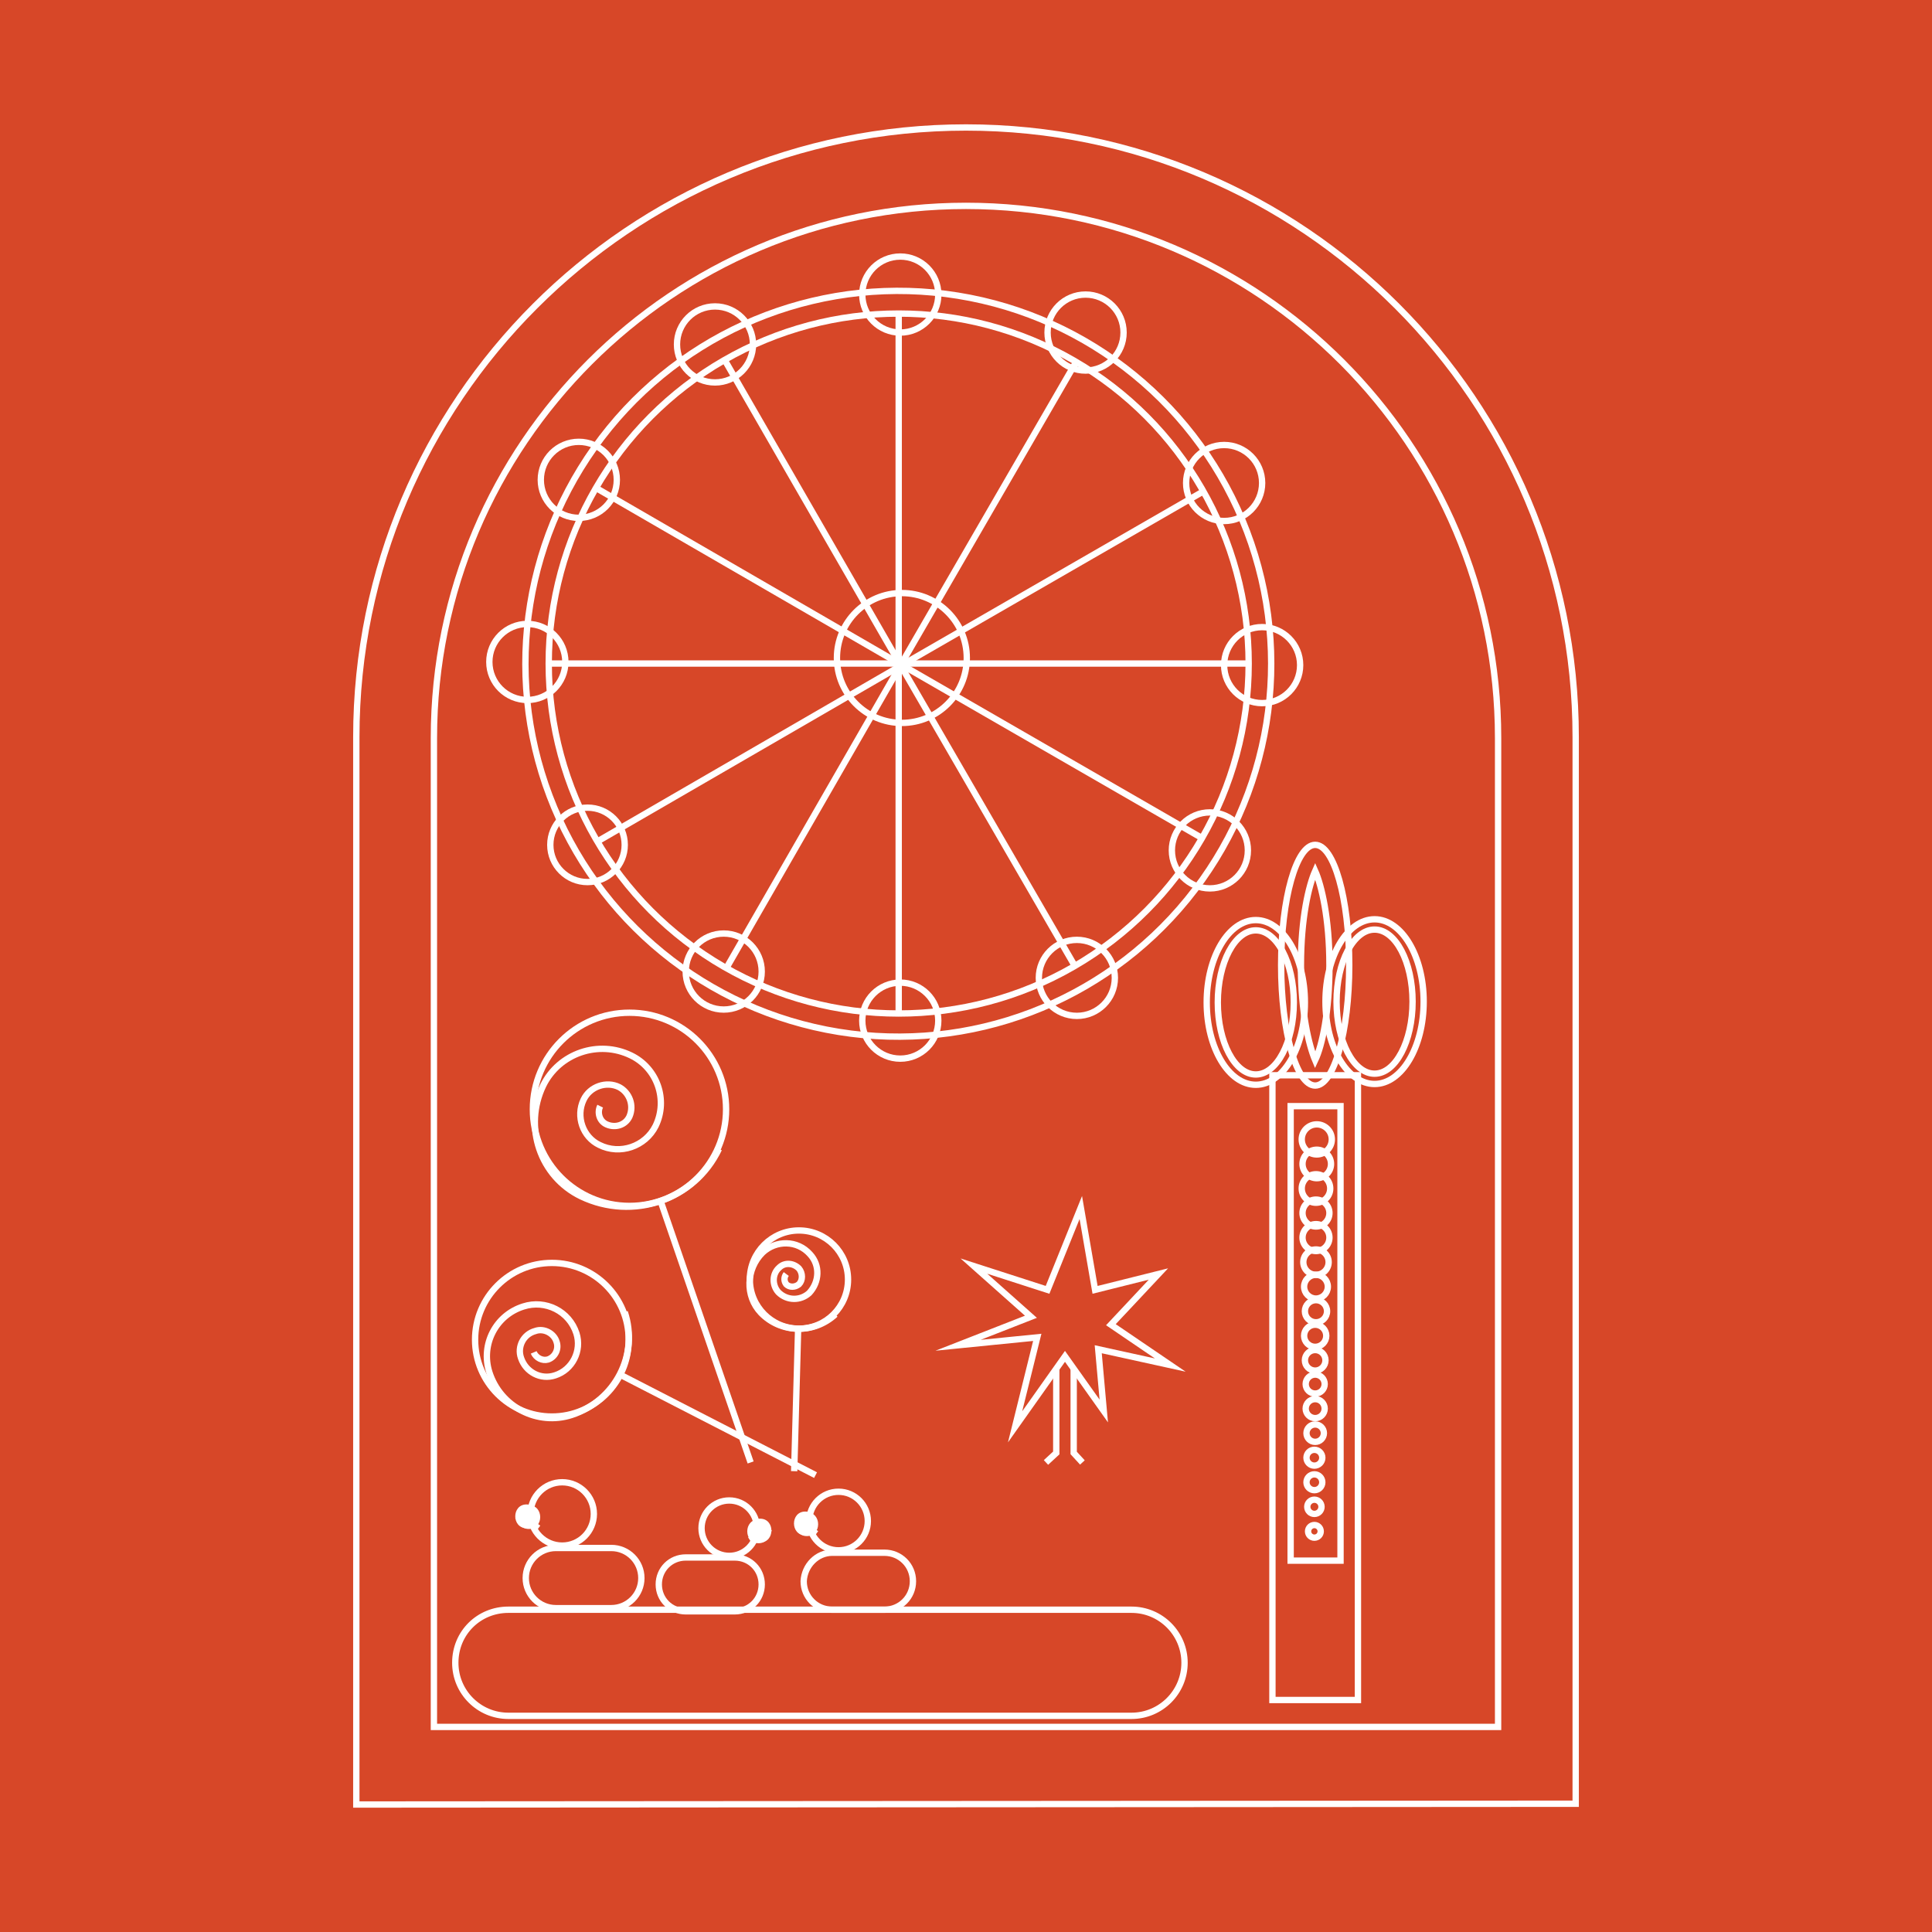 <?xml version="1.0" encoding="utf-8"?>
<!-- Generator: Adobe Illustrator 26.5.0, SVG Export Plug-In . SVG Version: 6.00 Build 0)  -->
<svg version="1.1" id="Calque_1" xmlns="http://www.w3.org/2000/svg" xmlns:xlink="http://www.w3.org/1999/xlink" x="0px" y="0px"
	 viewBox="0 0 244 244" style="enable-background:new 0 0 244 244;" xml:space="preserve">
<style type="text/css">
	.st0{fill:#D74728;}
	.st1{fill:none;stroke:#FFFFFF;stroke-width:0.8;stroke-miterlimit:10;}
	.st2{fill:#FFFFFF;}
	.st3{clip-path:url(#SVGID_00000057850308408487284950000010476285129993948545_);}
	.st4{clip-path:url(#SVGID_00000040535667843790779550000005294647516106613146_);}
	.st5{clip-path:url(#SVGID_00000071540930272809311360000015898791567373013659_);}
</style>
<rect class="st0" width="244" height="244"/>
<g>
	<path class="st1" d="M54.8,218.1V93.2c0-37.1,30.2-67.2,67.2-67.2c37.1,0,67.2,30.2,67.2,67.2v124.9H54.8z"/>
	<g>
		<polygon class="st1" points="132.3,162.9 136.5,152.5 138.3,162.9 146.3,160.9 140.3,167.3 147.8,172.4 138.7,170.4 139.4,178.2 
			134.5,171.3 128.2,180.2 131,168.9 121,169.9 130.2,166.3 123,159.9 		"/>
		<polyline class="st1" points="133.4,172.9 133.4,183.5 132.1,184.7 		"/>
		<polyline class="st1" points="135.6,172.9 135.6,183.5 136.7,184.7 		"/>
	</g>
	<path class="st1" d="M45,227.9V93.1c0-42.5,34.5-77,77-77c42.5,0,77,34.5,77,77v134.7L45,227.9L45,227.9z"/>
	
		<ellipse transform="matrix(0.16 -0.987 0.987 0.16 12.58 182.446)" class="st1" cx="113.5" cy="83.8" rx="47.1" ry="47.1"/>
	<circle class="st1" cx="113.5" cy="83.8" r="44.2"/>
	<polyline class="st1" points="113.5,39.6 113.5,84.1 113.5,128 	"/>
	<polyline class="st1" points="69.5,83.8 114,83.8 157.9,83.8 	"/>
	<polyline class="st1" points="75.4,106.3 113.9,84 151.9,62.1 	"/>
	<polyline class="st1" points="91.6,122.5 113.8,83.9 135.8,45.9 	"/>
	<polyline class="st1" points="135.8,122.1 113.5,83.6 91.6,45.6 	"/>
	<polyline class="st1" points="151.9,105.9 113.4,83.7 75.4,61.7 	"/>
	<circle class="st1" cx="159.4" cy="84" r="4.8"/>
	<g>
		<circle class="st1" cx="73.1" cy="60.6" r="4.8"/>
		<circle class="st1" cx="90.3" cy="43.5" r="4.8"/>
		<circle class="st1" cx="113.7" cy="37.2" r="4.8"/>
		<circle class="st1" cx="137.1" cy="42" r="4.8"/>
		<circle class="st1" cx="154.6" cy="61" r="4.8"/>
		<circle class="st1" cx="152.8" cy="107.4" r="4.8"/>
		<circle class="st1" cx="136" cy="123.5" r="4.8"/>
		<circle class="st1" cx="113.7" cy="128.9" r="4.8"/>
		<circle class="st1" cx="91.4" cy="122.7" r="4.8"/>
		<circle class="st1" cx="74.2" cy="106.7" r="4.7"/>
		<circle class="st1" cx="66.6" cy="83.6" r="4.8"/>
	</g>
	<circle class="st1" cx="113.9" cy="83.1" r="8.2"/>
	<g>
		<path class="st1" d="M160.7,135.8h10.8v78.9h-10.8V135.8z"/>
		<ellipse class="st1" cx="158.6" cy="126.6" rx="6.2" ry="10.4"/>
		<ellipse class="st1" cx="158.6" cy="126.6" rx="4.8" ry="9.1"/>
		<ellipse class="st1" cx="173.6" cy="126.5" rx="6.2" ry="10.4"/>
		<ellipse class="st1" cx="173.6" cy="126.5" rx="4.8" ry="9.1"/>
		<rect x="163" y="139.7" class="st1" width="6.3" height="57.4"/>
		<ellipse class="st1" cx="166.1" cy="121.9" rx="4.3" ry="15.2"/>
		<path class="st1" d="M166.1,133.9c-0.8-1.9-1.8-6-1.8-12s1-10.1,1.8-11.9c0.8,1.8,1.8,6,1.8,11.9S167,132,166.1,133.9z"/>
		<g>
			<circle class="st1" cx="166" cy="193.4" r="0.8"/>
			<circle class="st1" cx="166" cy="190.3" r="0.9"/>
			<circle class="st1" cx="166" cy="187.2" r="1"/>
			<circle class="st1" cx="166" cy="184.1" r="1"/>
			<circle class="st1" cx="166.1" cy="181" r="1.1"/>
			<circle class="st1" cx="166.1" cy="177.9" r="1.2"/>
			<circle class="st1" cx="166.1" cy="174.8" r="1.2"/>
			<circle class="st1" cx="166.1" cy="171.8" r="1.3"/>
			<circle class="st1" cx="166.1" cy="168.7" r="1.4"/>
			<circle class="st1" cx="166.2" cy="165.6" r="1.4"/>
			<circle class="st1" cx="166.2" cy="162.5" r="1.5"/>
			<circle class="st1" cx="166.2" cy="159.4" r="1.6"/>
			<circle class="st1" cx="166.2" cy="156.3" r="1.7"/>
			<circle class="st1" cx="166.2" cy="153.2" r="1.7"/>
			<circle class="st1" cx="166.2" cy="150.1" r="1.8"/>
			<circle class="st1" cx="166.3" cy="147" r="1.8"/>
			<circle class="st1" cx="166.3" cy="143.9" r="1.9"/>
		</g>
	</g>
	<g>
		<circle class="st1" cx="71" cy="191.2" r="4"/>
		<path class="st1" d="M65.2,191.4c0.3,0.1,0.6,0.2,0.8,0.3c0.5,0.2,2,1.3,2,1.3"/>
		<path class="st1" d="M67.3,191c0,0-1,0.3-1.5,0.3c-0.2,0-0.3,0-0.5-0.1"/>
		<path class="st2" d="M66.5,193c1.9,0,1.9-3,0-3S64.6,193,66.5,193L66.5,193z"/>
		<path class="st2" d="M66.8,193.1c1.9,0,1.9-3,0-3S64.8,193.1,66.8,193.1L66.8,193.1z"/>
		<path class="st1" d="M70.2,195.5h7c2.1,0,3.8,1.7,3.8,3.8l0,0c0,2.1-1.7,3.8-3.8,3.8h-7c-2.1,0-3.8-1.7-3.8-3.8l0,0
			C66.4,197.2,68.1,195.5,70.2,195.5z"/>
		<path class="st1" d="M64.2,203.3h78.7c3.7,0,6.7,3,6.7,6.7v0c0,3.7-3,6.7-6.7,6.7H64.2c-3.7,0-6.7-3-6.7-6.7v0
			C57.5,206.2,60.5,203.3,64.2,203.3z"/>
		<g>
			<ellipse class="st1" cx="92.1" cy="193" rx="3.5" ry="3.5"/>
			<path class="st1" d="M97.2,193.2c-0.3,0.1-0.6,0.1-0.7,0.2c-0.4,0.2-1.8,1.1-1.8,1.1"/>
			<path class="st1" d="M95.4,192.8c0,0,0.9,0.3,1.4,0.3c0.2,0,0.3,0,0.5-0.1"/>
			<path class="st2" d="M96,194.8c1.9,0,1.9-3,0-3S94.1,194.8,96,194.8L96,194.8z"/>
			<path class="st2" d="M95.8,194.9c1.9,0,1.9-3,0-3S93.9,194.9,95.8,194.9L95.8,194.9z"/>
			<path class="st1" d="M92.8,203.5h-6.2c-1.9,0-3.4-1.5-3.4-3.4v0c0-1.9,1.5-3.4,3.4-3.4h6.2c1.9,0,3.4,1.5,3.4,3.4v0
				C96.2,202,94.7,203.5,92.8,203.5z"/>
		</g>
		<g>
			<circle class="st1" cx="105.9" cy="192.1" r="3.7"/>
			<path class="st1" d="M100.5,192.3c0.3,0.1,0.6,0.2,0.8,0.2c0.4,0.2,1.8,1.2,1.8,1.2"/>
			<path class="st1" d="M102.4,191.9c0,0-0.9,0.3-1.4,0.3c-0.2,0-0.3,0-0.5-0.1"/>
			<path class="st2" d="M101.7,193.9c1.9,0,1.9-3,0-3S99.8,193.9,101.7,193.9L101.7,193.9z"/>
			<path class="st2" d="M101.9,194c1.9,0,1.9-3,0-3S100,194,101.9,194L101.9,194z"/>
			<path class="st1" d="M105.1,196.1h6.6c2,0,3.6,1.6,3.6,3.6v0c0,2-1.6,3.6-3.6,3.6h-6.6c-2,0-3.6-1.6-3.6-3.6v0
				C101.6,197.7,103.2,196.1,105.1,196.1z"/>
		</g>
	</g>
	<g>
		<g>
			<g>
				<g>
					<defs>
						<path id="SVGID_1_" d="M90.8,145.1c-3.1,6.5-10.9,9.1-17.4,6c-5.2-2.5-7.3-8.8-4.8-14c2-4.1,7-5.8,11.1-3.8
							c3.3,1.6,4.7,5.6,3.1,8.9c-1.3,2.6-4.5,3.7-7.1,2.4c-2.1-1-3-3.6-2-5.7c0.8-1.7,2.9-2.4,4.5-1.6c1.3,0.7,1.9,2.3,1.3,3.7
							c-0.5,1.1-1.8,1.5-2.9,1c-0.9-0.4-1.2-1.5-0.8-2.3"/>
					</defs>
					<clipPath id="SVGID_00000061472881634711742970000006974450557134224007_">
						<use xlink:href="#SVGID_1_"  style="overflow:visible;"/>
					</clipPath>
					<g style="clip-path:url(#SVGID_00000061472881634711742970000006974450557134224007_);">
						
							<ellipse transform="matrix(0.946 -0.325 0.325 0.946 -38.17 38.767)" class="st1" cx="97.1" cy="133.7" rx="10.6" ry="10.7"/>
					</g>
				</g>
				<path class="st1" d="M90.8,145.1c-3.1,6.5-10.9,9.1-17.4,6c-5.2-2.5-7.3-8.8-4.8-14c2-4.1,7-5.8,11.1-3.8
					c3.3,1.6,4.7,5.6,3.1,8.9c-1.3,2.6-4.5,3.7-7.1,2.4c-2.1-1-3-3.6-2-5.7c0.8-1.7,2.9-2.4,4.5-1.6c1.3,0.7,1.9,2.3,1.3,3.7
					c-0.5,1.1-1.8,1.5-2.9,1c-0.9-0.4-1.2-1.5-0.8-2.3"/>
			</g>
			<circle class="st1" cx="79.5" cy="140.1" r="12.2"/>
			<line class="st1" x1="83.4" y1="151.6" x2="94.8" y2="184.7"/>
		</g>
		<g>
			<g>
				<g>
					<defs>
						<path id="SVGID_00000129928331476897326560000004024934554750993075_" d="M78.9,165.7c1.8,5.4-1.2,11.2-6.7,13
							c-4.3,1.4-9-1-10.4-5.4c-1.1-3.5,0.8-7.2,4.3-8.3c2.8-0.9,5.8,0.6,6.7,3.4c0.7,2.2-0.5,4.6-2.7,5.3c-1.8,0.6-3.7-0.4-4.3-2.2
							c-0.5-1.4,0.3-3,1.8-3.4c1.1-0.4,2.4,0.3,2.7,1.4c0.3,0.9-0.2,1.9-1.1,2.2c-0.7,0.2-1.5-0.2-1.8-0.9"/>
					</defs>
					<clipPath id="SVGID_00000140713243563163265420000018126179679712981148_">
						<use xlink:href="#SVGID_00000129928331476897326560000004024934554750993075_"  style="overflow:visible;"/>
					</clipPath>
					<g style="clip-path:url(#SVGID_00000140713243563163265420000018126179679712981148_);">
						
							<ellipse transform="matrix(0.457 -0.889 0.889 0.457 -97.193 152.393)" class="st1" cx="76.3" cy="155.8" rx="8.5" ry="8.5"/>
					</g>
				</g>
				<path class="st1" d="M78.9,165.7c1.8,5.4-1.2,11.2-6.7,13c-4.3,1.4-9-1-10.4-5.4c-1.1-3.5,0.8-7.2,4.3-8.3
					c2.8-0.9,5.8,0.6,6.7,3.4c0.7,2.2-0.5,4.6-2.7,5.3c-1.8,0.6-3.7-0.4-4.3-2.2c-0.5-1.4,0.3-3,1.8-3.4c1.1-0.4,2.4,0.3,2.7,1.4
					c0.3,0.9-0.2,1.9-1.1,2.2c-0.7,0.2-1.5-0.2-1.8-0.9"/>
			</g>
			<circle class="st1" cx="69.7" cy="169.2" r="9.7"/>
			<line class="st1" x1="78.3" y1="173.6" x2="103" y2="186.3"/>
		</g>
		<g>
			<g>
				<g>
					<defs>
						<path id="SVGID_00000093884515477332045670000003151070955219211672_" d="M105.5,166c-2.7,2.5-6.9,2.4-9.4-0.2
							c-2-2.1-1.9-5.5,0.2-7.6c1.7-1.6,4.4-1.6,6,0.2c1.3,1.4,1.2,3.5-0.1,4.9c-1.1,1-2.8,1-3.9-0.1c-0.8-0.9-0.8-2.3,0.1-3.1
							c0.7-0.7,1.8-0.6,2.5,0.1c0.5,0.6,0.5,1.5,0,2c-0.5,0.4-1.2,0.4-1.6,0c-0.3-0.4-0.3-0.9,0-1.3"/>
					</defs>
					<clipPath id="SVGID_00000057852520079759470050000015563387943283640506_">
						<use xlink:href="#SVGID_00000093884515477332045670000003151070955219211672_"  style="overflow:visible;"/>
					</clipPath>
					<g style="clip-path:url(#SVGID_00000057852520079759470050000015563387943283640506_);">
						
							<ellipse transform="matrix(2.617695e-02 -1 1 2.617695e-02 -53.924 267.975)" class="st1" cx="110.6" cy="161.7" rx="5.5" ry="5.5"/>
					</g>
				</g>
				<path class="st1" d="M105.5,166c-2.7,2.5-6.9,2.4-9.4-0.2c-2-2.1-1.9-5.5,0.2-7.6c1.7-1.6,4.4-1.6,6,0.2
					c1.3,1.4,1.2,3.5-0.1,4.9c-1.1,1-2.8,1-3.9-0.1c-0.8-0.9-0.8-2.3,0.1-3.1c0.7-0.7,1.8-0.6,2.5,0.1c0.5,0.6,0.5,1.5,0,2
					c-0.5,0.4-1.2,0.4-1.6,0c-0.3-0.4-0.3-0.9,0-1.3"/>
			</g>
			<circle class="st1" cx="100.9" cy="161.6" r="6.2"/>
			<line class="st1" x1="100.8" y1="167.8" x2="100.3" y2="185.8"/>
		</g>
	</g>
</g>
</svg>
